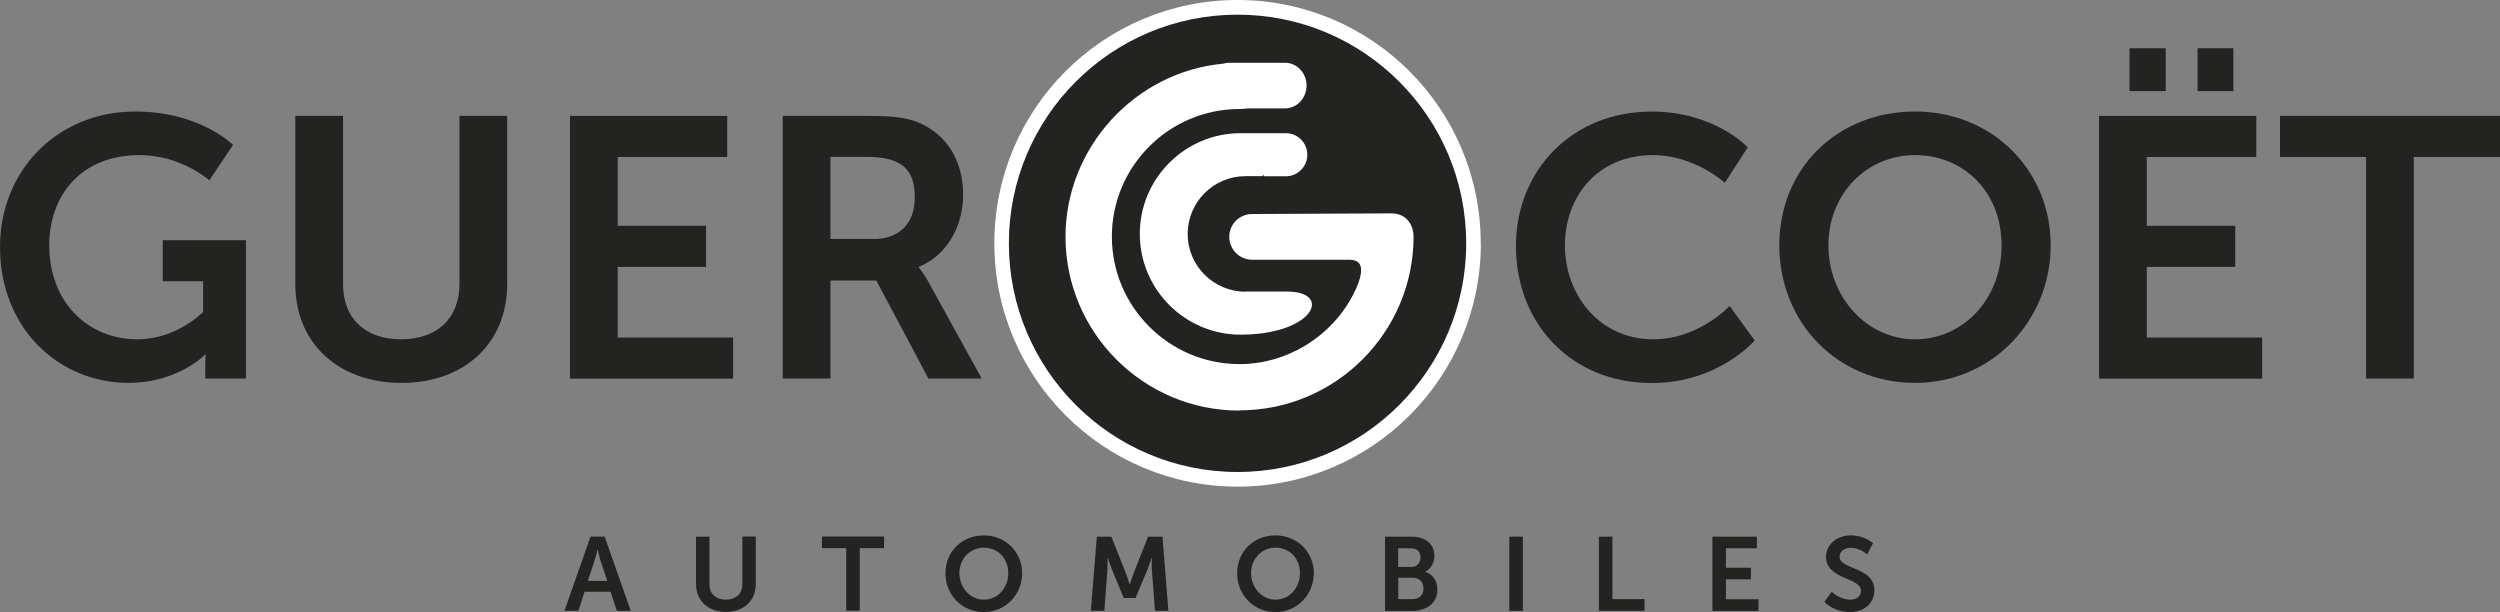 <svg xmlns="http://www.w3.org/2000/svg" id="Calque_1" data-name="Calque 1" viewBox="0 0 199.53 48.85"><rect x="0" y="0" width="199.53" height="48.85" fill="#808080" stroke="none"/><defs><style>      .cls-1 {        fill: #fff;      }      .cls-2 {        fill: #232322;      }    </style></defs><g><path class="cls-2" d="M48.74,47.23h-2.08l-.5,1.52h-1.11l2.08-5.92h1.13l2.08,5.92h-1.11l-.5-1.52h0ZM47.69,43.86s-.13.58-.25.92l-.52,1.58h1.55l-.53-1.58c-.11-.33-.23-.92-.23-.92h-.02Z"></path><path class="cls-2" d="M55.54,42.83h1.08v3.79c0,.79.52,1.24,1.31,1.24s1.32-.45,1.32-1.25v-3.79h1.07v3.79c0,1.33-.96,2.23-2.38,2.23s-2.39-.9-2.39-2.23v-3.79h-.01Z"></path><path class="cls-2" d="M67.54,43.75h-1.94v-.93h4.96v.93h-1.94v4.99h-1.08s0-4.99,0-4.99Z"></path><path class="cls-2" d="M78.52,42.73c1.74,0,3.06,1.33,3.06,3.02s-1.32,3.1-3.06,3.1-3.06-1.36-3.06-3.1,1.32-3.02,3.06-3.02ZM78.52,47.86c1.08,0,1.95-.9,1.95-2.12s-.87-2.03-1.95-2.03-1.95.87-1.95,2.03.87,2.12,1.95,2.12Z"></path><path class="cls-2" d="M87.55,42.83h1.15l1.16,2.93c.13.35.3.87.3.87h.02s.16-.52.29-.87l1.16-2.93h1.15l.47,5.92h-1.07l-.25-3.31c-.02-.39,0-.92,0-.92h-.02s-.18.57-.32.92l-.96,2.29h-.94l-.95-2.29c-.14-.34-.33-.93-.33-.93h-.02s.02.53,0,.93l-.25,3.31h-1.08l.48-5.92h0Z"></path><path class="cls-2" d="M101.8,42.73c1.74,0,3.06,1.33,3.06,3.02s-1.32,3.1-3.06,3.1-3.06-1.36-3.06-3.1,1.32-3.02,3.06-3.02ZM101.8,47.86c1.08,0,1.95-.9,1.95-2.12s-.87-2.03-1.95-2.03-1.95.87-1.95,2.03.87,2.12,1.95,2.12Z"></path><path class="cls-2" d="M110.53,42.83h2.12c1.07,0,1.83.55,1.83,1.53,0,.55-.27,1.03-.72,1.27v.02c.65.19.96.79.96,1.39,0,1.18-.95,1.72-2.04,1.72h-2.14v-5.92h-.01ZM112.64,45.25c.47,0,.73-.33.73-.76s-.25-.73-.75-.73h-1.03v1.49h1.05ZM112.75,47.82c.55,0,.86-.36.86-.86s-.32-.85-.86-.85h-1.15v1.71h1.15Z"></path><path class="cls-2" d="M120.46,42.83h1.08v5.92h-1.08v-5.92Z"></path><path class="cls-2" d="M127.61,42.83h1.08v4.99h2.56v.93h-3.64s0-5.92,0-5.92Z"></path><path class="cls-2" d="M136.68,42.83h3.54v.93h-2.47v1.55h1.99v.93h-1.99v1.59h2.6v.93h-3.68v-5.92h0Z"></path><path class="cls-2" d="M146.19,47.23s.64.63,1.48.63c.45,0,.86-.23.86-.72,0-1.06-2.79-.88-2.79-2.69,0-.98.85-1.72,1.98-1.72s1.77.63,1.77.63l-.47.88s-.57-.52-1.31-.52c-.5,0-.89.29-.89.71,0,1.05,2.78.79,2.78,2.69,0,.94-.72,1.73-1.95,1.73-1.32,0-2.04-.81-2.04-.81l.58-.81h0Z"></path></g><g><path class="cls-2" d="M10.81,8.9c5.14,0,7.79,2.66,7.79,2.66l-1.89,2.83s-2.24-2.01-5.58-2.01c-4.69,0-7.2,3.25-7.2,7.2,0,4.55,3.1,7.5,7.03,7.5,3.16,0,5.25-2.18,5.25-2.18v-2.45h-3.22v-3.28h6.64v11.04h-3.25v-1c0-.44.03-.89.03-.89h-.06s-2.18,2.24-6.08,2.24c-5.52,0-10.27-4.28-10.27-10.86,0-6.08,4.57-10.8,10.8-10.8h0Z"></path><path class="cls-2" d="M23.57,9.25h3.81v13.43c0,2.8,1.83,4.4,4.63,4.4s4.66-1.59,4.66-4.43v-13.4h3.81v13.43c0,4.69-3.39,7.88-8.44,7.88s-8.47-3.19-8.47-7.88c0,0,0-13.43,0-13.43Z"></path><path class="cls-2" d="M45.5,9.25h12.54v3.28h-8.74v5.49h7.05v3.28h-7.05v5.64h9.21v3.28h-13.02V9.25h.01Z"></path><path class="cls-2" d="M62.47,9.25h6.76c2.27,0,3.31.18,4.22.59,2.1.95,3.42,2.95,3.42,5.73,0,2.51-1.33,4.84-3.54,5.73v.06s.29.3.71,1.03l4.31,7.82h-4.25l-4.16-7.82h-3.66v7.82h-3.81V9.25h0ZM69.7,19.08c2.04,0,3.31-1.21,3.31-3.31s-.86-3.25-3.84-3.25h-2.89v6.55h3.42Z"></path><path class="cls-2" d="M131.76,8.9c5.11,0,7.73,2.86,7.73,2.86l-1.83,2.83s-2.39-2.21-5.73-2.21c-4.43,0-7.03,3.31-7.03,7.2s2.69,7.5,7.06,7.5c3.63,0,6.08-2.66,6.08-2.66l2.01,2.75s-2.89,3.4-8.23,3.4c-6.41,0-10.83-4.75-10.83-10.92s4.6-10.74,10.77-10.74h0Z"></path><path class="cls-2" d="M152.84,8.9c6.17,0,10.83,4.69,10.83,10.68s-4.66,10.98-10.83,10.98-10.83-4.81-10.83-10.98,4.66-10.68,10.83-10.68ZM152.84,27.08c3.84,0,6.91-3.19,6.91-7.5s-3.07-7.2-6.91-7.2-6.91,3.07-6.91,7.2,3.07,7.5,6.91,7.5Z"></path><path class="cls-2" d="M167.54,9.25h12.54v3.28h-8.74v5.49h7.06v3.28h-7.06v5.64h9.21v3.28h-13.02V9.25h.01ZM169.96,3.85h2.89v3.42h-2.89v-3.42ZM175.39,3.85h2.86v3.42h-2.86v-3.42Z"></path><path class="cls-2" d="M188.85,12.53h-6.88v-3.28h17.56v3.28h-6.88v17.68h-3.81V12.53h.01Z"></path></g><path class="cls-1" d="M118.19,19.42c0,10.72-8.69,19.42-19.41,19.42s-19.42-8.69-19.42-19.42S88.05,0,98.77,0s19.41,8.69,19.41,19.42h.01Z"></path><path class="cls-2" d="M98.77,1.17c-10.08,0-18.25,8.17-18.25,18.25s8.17,18.25,18.25,18.25,18.25-8.17,18.25-18.25S108.85,1.17,98.77,1.17ZM99.42,23.27h3.21c.66-.01,1.18.09,1.54.28.45.23.54.55.54.77,0,1-1.98,2.39-5.7,2.39-4.43,0-8.04-3.61-8.04-8.04s3.61-8.04,8.04-8.04h3.61c.95,0,1.72.77,1.72,1.72s-.77,1.72-1.72,1.72h-1.69l-.14-.13v.12h-1.39c-2.54,0-4.61,2.07-4.61,4.61s2.07,4.61,4.61,4.61h.02ZM98.92,32.77c-7.66,0-13.88-6.23-13.88-13.88,0-7.09,5.53-13.16,12.6-13.81.14-.04.29-.07.43-.07h4.49c.95,0,1.72.82,1.72,1.82s-.77,1.82-1.72,1.82h-2.97c-.2.03-.42.05-.66.05-5.62,0-10.19,4.57-10.19,10.18s4.57,10.18,10.19,10.18c3.77,0,7.32-2.17,9.06-5.53.77-1.48.71-2.15.53-2.45-.14-.23-.43-.35-.85-.35h-7.73c-1.01,0-1.83-.82-1.83-1.83s.82-1.82,1.83-1.82c0,0,9.78-.05,11.09-.05,1.41,0,1.79,1.16,1.79,1.84,0,7.66-6.23,13.88-13.89,13.88v.02Z"></path></svg>